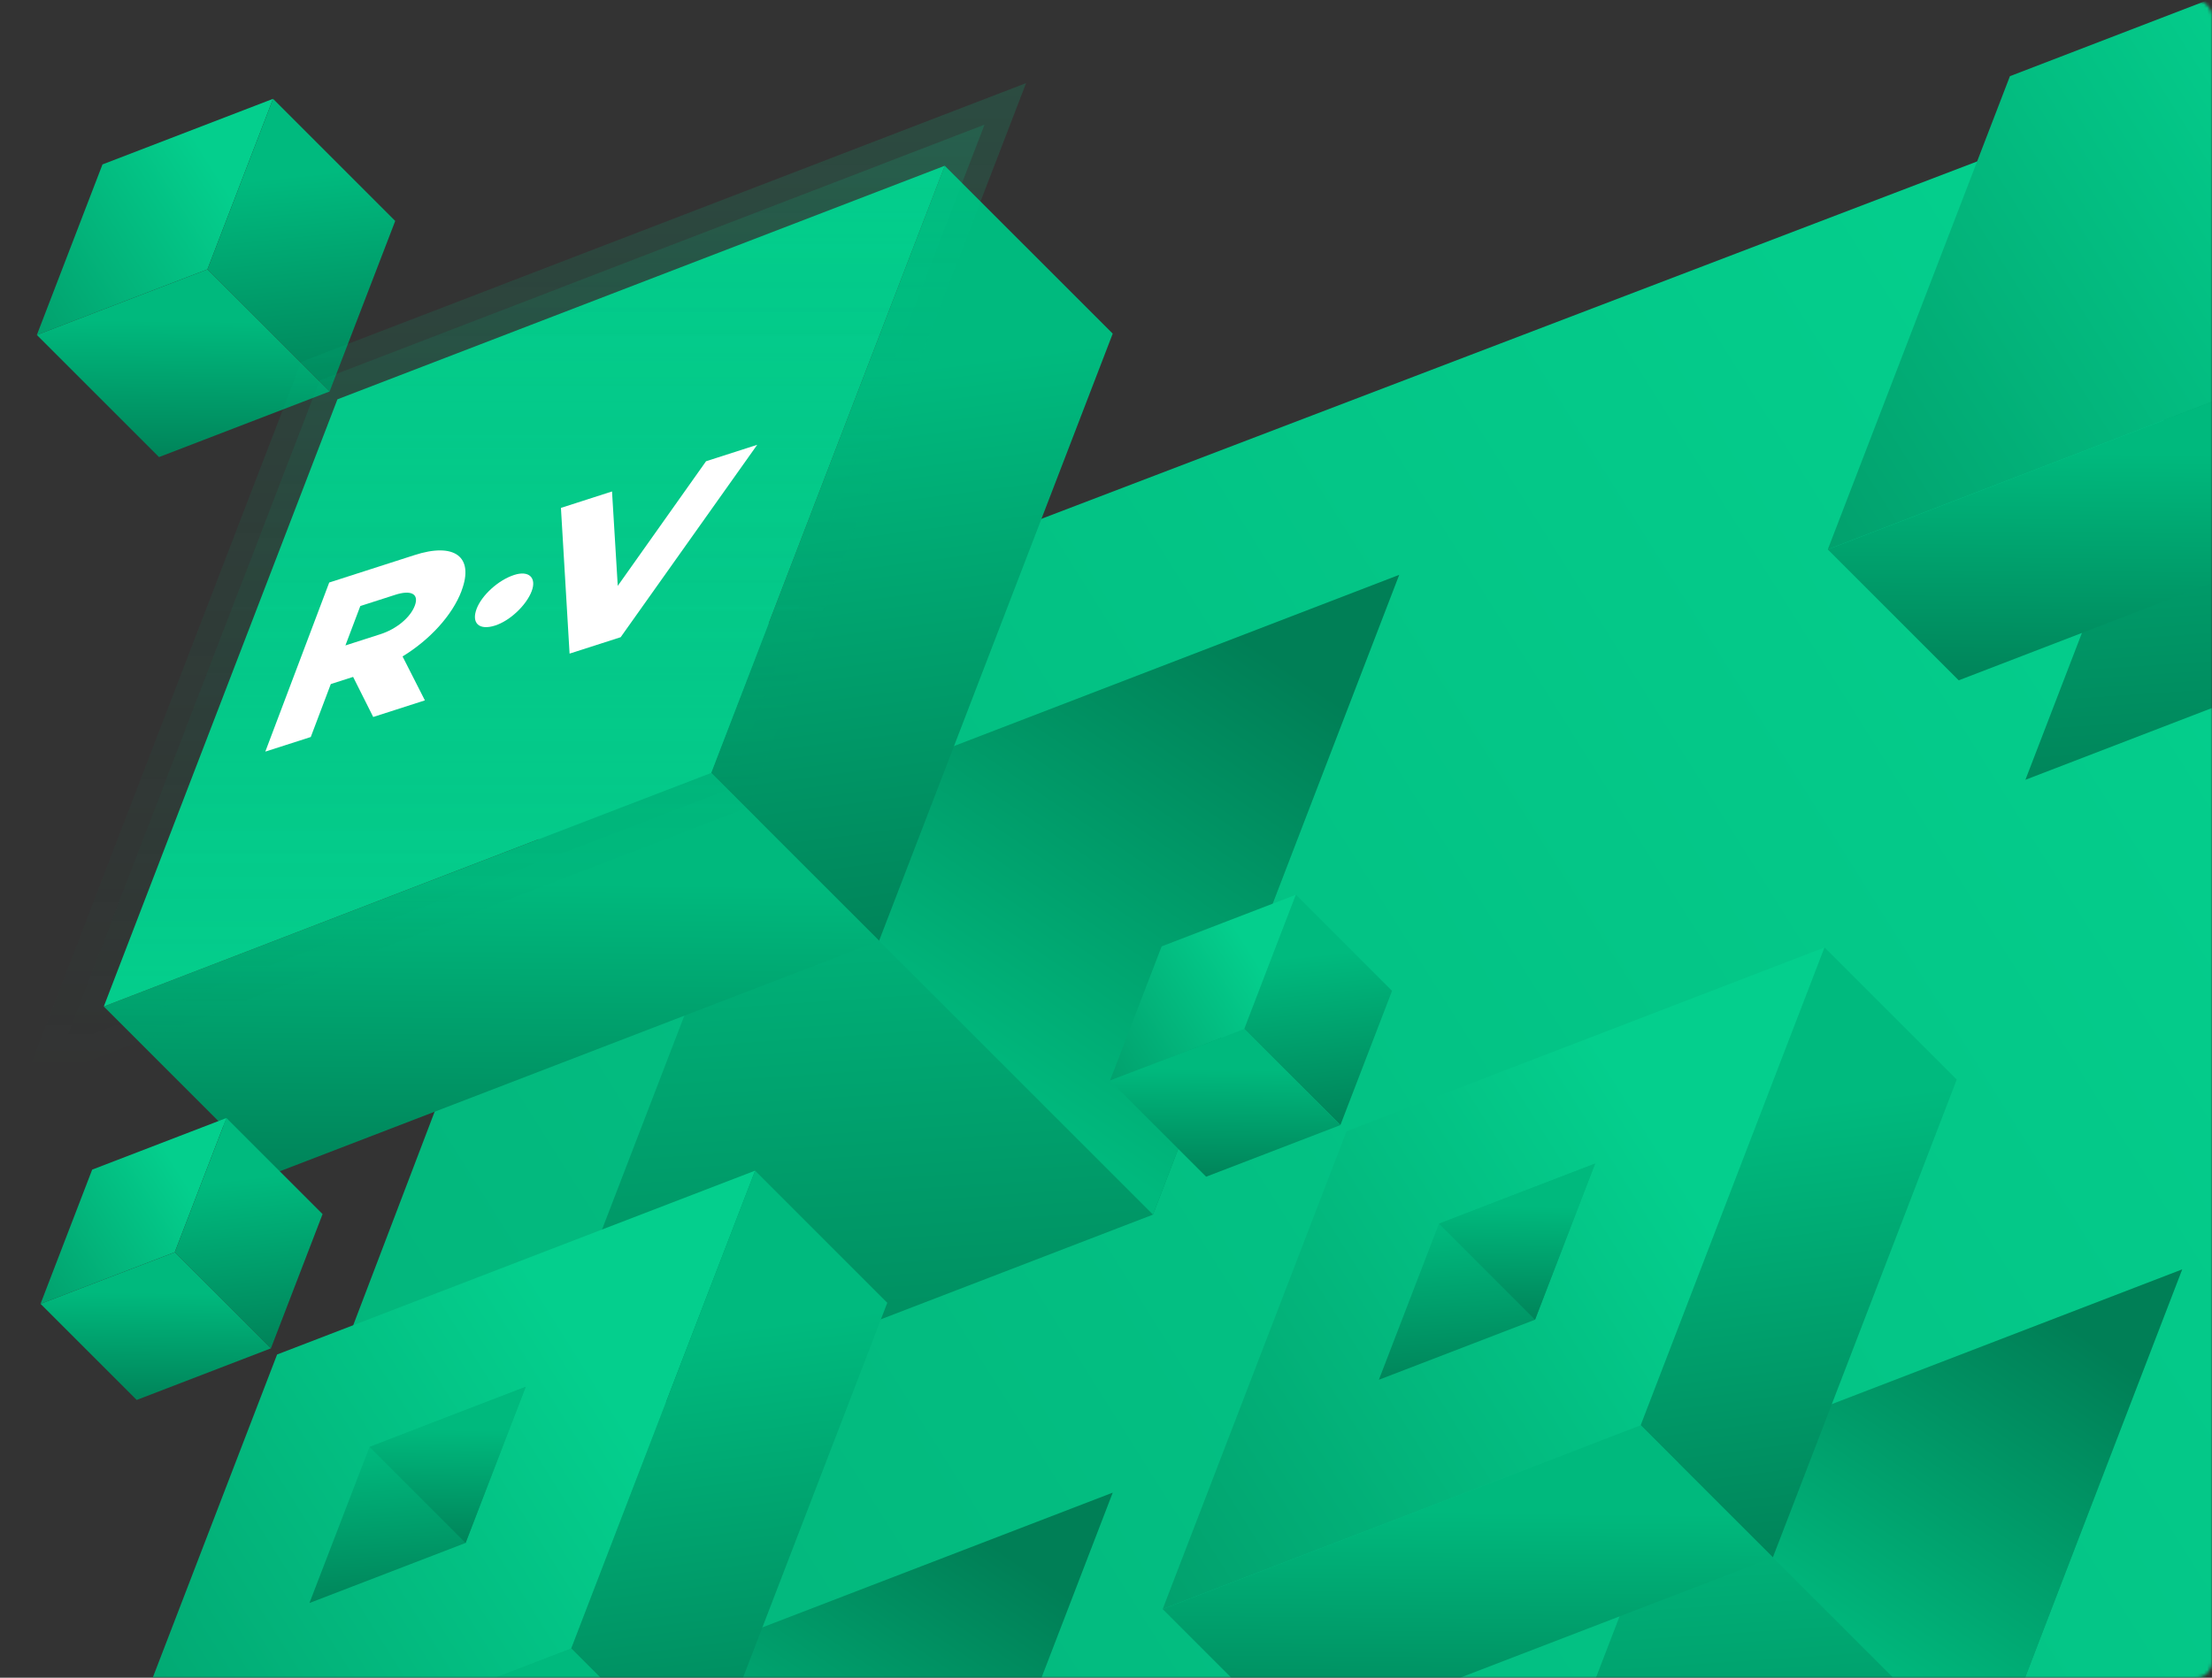 <svg width="692" height="525" viewBox="0 0 692 525" fill="none" xmlns="http://www.w3.org/2000/svg">
<rect x="0" y="0" width="692" height="525" fill="#333333" stroke="none"/>
<mask id="mask0_1103_20603" style="mask-type:alpha" maskUnits="userSpaceOnUse" x="0" y="0" width="692" height="525">
<rect x="692" y="525" width="692" height="525" rx="5" transform="rotate(180 692 525)" fill="#0E1E1E"/>
</mask>
<g mask="url(#mask0_1103_20603)">
<path d="M186.385 215.614L1057 -116.993L719.959 749.186L-145 1085.01L186.385 215.614Z" fill="url(#paint0_linear_1103_20603)"/>
<path d="M237.519 256.91L437.719 179.894L360.702 380.089L160.502 457.106L237.519 256.91Z" fill="url(#paint1_linear_1103_20603)"/>
<path d="M237.519 256.91L437.719 179.894L360.702 380.089L237.519 256.91Z" fill="url(#paint2_linear_1103_20603)"/>
<path d="M348.102 104.405L295.559 51.866L222.468 241.859L275.01 294.402L348.102 104.405Z" fill="url(#paint3_linear_1103_20603)"/>
<path d="M85.01 367.494L275.008 294.403L222.465 241.86L32.468 314.955L85.01 367.494Z" fill="url(#paint4_linear_1103_20603)"/>
<path d="M32.061 51.453L85.422 30.925L64.894 84.288L11.533 104.817L32.061 51.453Z" fill="url(#paint5_linear_1103_20603)"/>
<path d="M123.641 69.145L85.423 30.925L64.895 84.288L103.112 122.506L123.641 69.145Z" fill="url(#paint6_linear_1103_20603)"/>
<path d="M49.749 143.033L103.109 122.505L64.892 84.288L11.531 104.816L49.749 143.033Z" fill="url(#paint7_linear_1103_20603)"/>
<path d="M693.659 87.969L849.703 27.94L789.674 183.983L633.627 244.016L693.659 87.969Z" fill="url(#paint8_linear_1103_20603)"/>
<path d="M628.784 23.841L776.875 -33.13L719.903 114.964L571.808 171.936L628.784 23.841Z" fill="url(#paint9_linear_1103_20603)"/>
<path d="M612.765 212.889L760.859 155.918L719.905 114.964L571.81 171.935L612.765 212.889Z" fill="url(#paint10_linear_1103_20603)"/>
<path d="M190.538 527.703L348.102 467.089L287.487 624.652L129.923 685.267L190.538 527.703Z" fill="url(#paint11_linear_1103_20603)"/>
<path d="M190.538 527.703L348.102 467.089L287.487 624.652L190.538 527.703Z" fill="url(#paint12_linear_1103_20603)"/>
<path d="M86.689 423.856L236.227 366.327L178.701 515.864L29.164 573.389L86.689 423.856Z" fill="url(#paint13_linear_1103_20603)"/>
<path d="M277.578 407.68L236.226 366.327L178.7 515.864L220.053 557.216L277.578 407.68Z" fill="url(#paint14_linear_1103_20603)"/>
<path d="M70.517 614.742L220.055 557.217L178.702 515.864L29.165 573.39L70.517 614.742Z" fill="url(#paint15_linear_1103_20603)"/>
<path d="M115.603 452.767L164.453 433.974L145.66 482.827L96.806 501.62L115.603 452.767Z" fill="url(#paint16_linear_1103_20603)"/>
<path d="M115.603 452.767L164.453 433.974L145.66 482.827L115.603 452.767Z" fill="url(#paint17_linear_1103_20603)"/>
<path d="M28.838 366.006L70.836 349.851L54.677 391.848L12.679 408.004L28.838 366.006Z" fill="url(#paint18_linear_1103_20603)"/>
<path d="M100.914 379.929L70.836 349.851L54.677 391.848L84.755 421.926L100.914 379.929Z" fill="url(#paint19_linear_1103_20603)"/>
<path d="M42.763 438.082L84.758 421.927L54.68 391.849L12.682 408.004L42.763 438.082Z" fill="url(#paint20_linear_1103_20603)"/>
<path d="M525.108 457.851L682.672 397.233L622.054 554.797L464.49 615.415L525.108 457.851Z" fill="url(#paint21_linear_1103_20603)"/>
<path d="M525.108 457.851L682.672 397.233L622.054 554.797L525.108 457.851Z" fill="url(#paint22_linear_1103_20603)"/>
<path d="M421.255 353.997L570.789 296.472L513.264 446.005L363.73 503.53L421.255 353.997Z" fill="url(#paint23_linear_1103_20603)"/>
<path d="M612.141 337.824L570.788 296.472L513.263 446.005L554.615 487.357L612.141 337.824Z" fill="url(#paint24_linear_1103_20603)"/>
<path d="M405.084 544.883L554.617 487.357L513.265 446.005L363.731 503.53L405.084 544.883Z" fill="url(#paint25_linear_1103_20603)"/>
<path d="M450.162 382.907L499.016 364.114L480.223 412.968L431.369 431.761L450.162 382.907Z" fill="url(#paint26_linear_1103_20603)"/>
<path d="M450.162 382.907L499.016 364.114L480.223 412.968L450.162 382.907Z" fill="url(#paint27_linear_1103_20603)"/>
<path d="M363.408 296.146L405.406 279.991L389.251 321.989L347.253 338.144L363.408 296.146Z" fill="url(#paint28_linear_1103_20603)"/>
<path d="M435.484 310.069L405.406 279.991L389.251 321.989L419.329 352.067L435.484 310.069Z" fill="url(#paint29_linear_1103_20603)"/>
<path d="M377.33 368.222L419.328 352.067L389.25 321.989L347.252 338.144L377.33 368.222Z" fill="url(#paint30_linear_1103_20603)"/>
<path d="M105.565 124.957L295.562 51.866L222.471 241.859L32.473 314.954L105.565 124.957Z" fill="#04CF8D"/>
<path opacity="0.2" d="M100.012 119.019L308 39.007L227.988 246.99L20 327.007L100.012 119.019Z" fill="url(#paint31_linear_1103_20603)" fill-opacity="0.8"/>
<path opacity="0.2" d="M94.236 113.242L321 26.007L233.764 252.767L7 340.007L94.236 113.242Z" fill="url(#paint32_linear_1103_20603)" fill-opacity="0.8"/>
</g>
<path d="M144.39 184.915C141.487 192.586 134.403 200.247 125.935 205.414L132.925 219.163L116.755 224.361L110.467 211.817L103.488 214.059L97.221 230.628L83 235.197L102.995 182.285L129.582 173.733C142.074 169.646 148.456 174.121 144.38 184.894L144.39 184.915ZM119.019 198.455C123.965 196.862 128.335 193.309 129.761 189.547C131.186 185.785 128.534 184.559 123.682 186.12L112.72 189.642L108.057 201.976L119.019 198.455Z" fill="white"/>
<path d="M160.88 179.908C165.481 178.43 167.912 180.799 166.34 184.97C164.642 189.455 159.497 194.265 154.896 195.743C149.866 197.357 147.414 194.988 149.111 190.503C150.683 186.332 155.839 181.522 160.88 179.908Z" fill="white"/>
<path d="M220.881 144.337L236.883 139.191L194.168 199.397L178.186 204.532L175.482 158.935L191.464 153.79L193.256 183.332L220.881 144.337Z" fill="white"/>
<defs>
<linearGradient id="paint0_linear_1103_20603" x1="686.713" y1="122.714" x2="-1080.25" y2="1233.41" gradientUnits="userSpaceOnUse">
<stop stop-color="#04CF8D"/>
<stop offset="1" stop-color="#007F56"/>
</linearGradient>
<linearGradient id="paint1_linear_1103_20603" x1="252.37" y1="184.603" x2="272.12" y2="476.9" gradientUnits="userSpaceOnUse">
<stop offset="0.24" stop-color="#00BA7E"/>
<stop offset="1" stop-color="#007F56"/>
</linearGradient>
<linearGradient id="paint2_linear_1103_20603" x1="265.575" y1="370.416" x2="383.393" y2="195.898" gradientUnits="userSpaceOnUse">
<stop offset="0.24" stop-color="#00B97D"/>
<stop offset="1" stop-color="#007F56"/>
</linearGradient>
<linearGradient id="paint3_linear_1103_20603" x1="264.102" y1="55.986" x2="297.052" y2="308.589" gradientUnits="userSpaceOnUse">
<stop offset="0.24" stop-color="#00BA7E"/>
<stop offset="1" stop-color="#007F56"/>
</linearGradient>
<linearGradient id="paint4_linear_1103_20603" x1="164.555" y1="244.617" x2="163.408" y2="376.767" gradientUnits="userSpaceOnUse">
<stop offset="0.24" stop-color="#00B97D"/>
<stop offset="1" stop-color="#007F56"/>
</linearGradient>
<linearGradient id="paint5_linear_1103_20603" x1="62.66" y1="45.66" x2="-45.961" y2="113.935" gradientUnits="userSpaceOnUse">
<stop stop-color="#04CF8D"/>
<stop offset="1" stop-color="#007F56"/>
</linearGradient>
<linearGradient id="paint6_linear_1103_20603" x1="84.363" y1="32.48" x2="94.469" y2="128.421" gradientUnits="userSpaceOnUse">
<stop offset="0.24" stop-color="#00BA7E"/>
<stop offset="1" stop-color="#007F56"/>
</linearGradient>
<linearGradient id="paint7_linear_1103_20603" x1="61.405" y1="85.577" x2="60.74" y2="147.367" gradientUnits="userSpaceOnUse">
<stop offset="0.24" stop-color="#00B97D"/>
<stop offset="1" stop-color="#007F56"/>
</linearGradient>
<linearGradient id="paint8_linear_1103_20603" x1="705.233" y1="31.611" x2="720.628" y2="259.445" gradientUnits="userSpaceOnUse">
<stop offset="0.24" stop-color="#00BA7E"/>
<stop offset="1" stop-color="#007F56"/>
</linearGradient>
<linearGradient id="paint9_linear_1103_20603" x1="713.702" y1="7.765" x2="412.252" y2="197.255" gradientUnits="userSpaceOnUse">
<stop stop-color="#04CF8D"/>
<stop offset="1" stop-color="#007F56"/>
</linearGradient>
<linearGradient id="paint10_linear_1103_20603" x1="674.767" y1="117.113" x2="673.872" y2="220.117" gradientUnits="userSpaceOnUse">
<stop offset="0.24" stop-color="#00B97D"/>
<stop offset="1" stop-color="#007F56"/>
</linearGradient>
<linearGradient id="paint11_linear_1103_20603" x1="202.226" y1="470.795" x2="217.77" y2="700.845" gradientUnits="userSpaceOnUse">
<stop offset="0.24" stop-color="#00BA7E"/>
<stop offset="1" stop-color="#007F56"/>
</linearGradient>
<linearGradient id="paint12_linear_1103_20603" x1="212.619" y1="617.039" x2="305.348" y2="479.687" gradientUnits="userSpaceOnUse">
<stop offset="0.24" stop-color="#00B97D"/>
<stop offset="1" stop-color="#007F56"/>
</linearGradient>
<linearGradient id="paint13_linear_1103_20603" x1="172.439" y1="407.62" x2="-131.946" y2="598.955" gradientUnits="userSpaceOnUse">
<stop stop-color="#04CF8D"/>
<stop offset="1" stop-color="#007F56"/>
</linearGradient>
<linearGradient id="paint14_linear_1103_20603" x1="211.468" y1="369.57" x2="237.402" y2="568.382" gradientUnits="userSpaceOnUse">
<stop offset="0.24" stop-color="#00BA7E"/>
<stop offset="1" stop-color="#007F56"/>
</linearGradient>
<linearGradient id="paint15_linear_1103_20603" x1="133.124" y1="518.034" x2="132.22" y2="622.04" gradientUnits="userSpaceOnUse">
<stop offset="0.24" stop-color="#00B97D"/>
<stop offset="1" stop-color="#007F56"/>
</linearGradient>
<linearGradient id="paint16_linear_1103_20603" x1="119.224" y1="435.123" x2="124.044" y2="506.45" gradientUnits="userSpaceOnUse">
<stop offset="0.24" stop-color="#00BA7E"/>
<stop offset="1" stop-color="#007F56"/>
</linearGradient>
<linearGradient id="paint17_linear_1103_20603" x1="142.207" y1="435.046" x2="141.345" y2="486.422" gradientUnits="userSpaceOnUse">
<stop offset="0.24" stop-color="#00B97D"/>
<stop offset="1" stop-color="#007F56"/>
</linearGradient>
<linearGradient id="paint18_linear_1103_20603" x1="52.92" y1="361.448" x2="-32.568" y2="415.189" gradientUnits="userSpaceOnUse">
<stop stop-color="#04CF8D"/>
<stop offset="1" stop-color="#007F56"/>
</linearGradient>
<linearGradient id="paint19_linear_1103_20603" x1="70" y1="351.075" x2="77.953" y2="426.582" gradientUnits="userSpaceOnUse">
<stop offset="0.24" stop-color="#00BA7E"/>
<stop offset="1" stop-color="#007F56"/>
</linearGradient>
<linearGradient id="paint20_linear_1103_20603" x1="51.934" y1="392.863" x2="51.411" y2="441.492" gradientUnits="userSpaceOnUse">
<stop offset="0.24" stop-color="#00B97D"/>
<stop offset="1" stop-color="#007F56"/>
</linearGradient>
<linearGradient id="paint21_linear_1103_20603" x1="536.794" y1="400.94" x2="552.339" y2="630.994" gradientUnits="userSpaceOnUse">
<stop offset="0.24" stop-color="#00BA7E"/>
<stop offset="1" stop-color="#007F56"/>
</linearGradient>
<linearGradient id="paint22_linear_1103_20603" x1="547.189" y1="547.184" x2="639.918" y2="409.831" gradientUnits="userSpaceOnUse">
<stop offset="0.24" stop-color="#00B97D"/>
<stop offset="1" stop-color="#007F56"/>
</linearGradient>
<linearGradient id="paint23_linear_1103_20603" x1="507.003" y1="337.764" x2="202.623" y2="529.096" gradientUnits="userSpaceOnUse">
<stop stop-color="#04CF8D"/>
<stop offset="1" stop-color="#007F56"/>
</linearGradient>
<linearGradient id="paint24_linear_1103_20603" x1="546.03" y1="299.714" x2="571.963" y2="498.523" gradientUnits="userSpaceOnUse">
<stop offset="0.24" stop-color="#00BA7E"/>
<stop offset="1" stop-color="#007F56"/>
</linearGradient>
<linearGradient id="paint25_linear_1103_20603" x1="467.688" y1="448.174" x2="466.784" y2="552.181" gradientUnits="userSpaceOnUse">
<stop offset="0.24" stop-color="#00B97D"/>
<stop offset="1" stop-color="#007F56"/>
</linearGradient>
<linearGradient id="paint26_linear_1103_20603" x1="453.787" y1="365.263" x2="458.606" y2="436.591" gradientUnits="userSpaceOnUse">
<stop offset="0.24" stop-color="#00BA7E"/>
<stop offset="1" stop-color="#007F56"/>
</linearGradient>
<linearGradient id="paint27_linear_1103_20603" x1="476.768" y1="365.186" x2="475.906" y2="416.563" gradientUnits="userSpaceOnUse">
<stop offset="0.24" stop-color="#00B97D"/>
<stop offset="1" stop-color="#007F56"/>
</linearGradient>
<linearGradient id="paint28_linear_1103_20603" x1="387.492" y1="291.588" x2="302.006" y2="345.324" gradientUnits="userSpaceOnUse">
<stop stop-color="#04CF8D"/>
<stop offset="1" stop-color="#007F56"/>
</linearGradient>
<linearGradient id="paint29_linear_1103_20603" x1="404.573" y1="281.216" x2="412.526" y2="356.723" gradientUnits="userSpaceOnUse">
<stop offset="0.24" stop-color="#00BA7E"/>
<stop offset="1" stop-color="#007F56"/>
</linearGradient>
<linearGradient id="paint30_linear_1103_20603" x1="386.505" y1="323.004" x2="385.982" y2="371.633" gradientUnits="userSpaceOnUse">
<stop offset="0.24" stop-color="#00B97D"/>
<stop offset="1" stop-color="#007F56"/>
</linearGradient>
<linearGradient id="paint31_linear_1103_20603" x1="164" y1="39.007" x2="164" y2="327.007" gradientUnits="userSpaceOnUse">
<stop stop-color="#04CF8D"/>
<stop offset="1" stop-color="#007F56" stop-opacity="0"/>
</linearGradient>
<linearGradient id="paint32_linear_1103_20603" x1="164" y1="26.007" x2="164" y2="340.007" gradientUnits="userSpaceOnUse">
<stop stop-color="#04CF8D"/>
<stop offset="1" stop-color="#007F56" stop-opacity="0"/>
</linearGradient>
</defs>
</svg>
